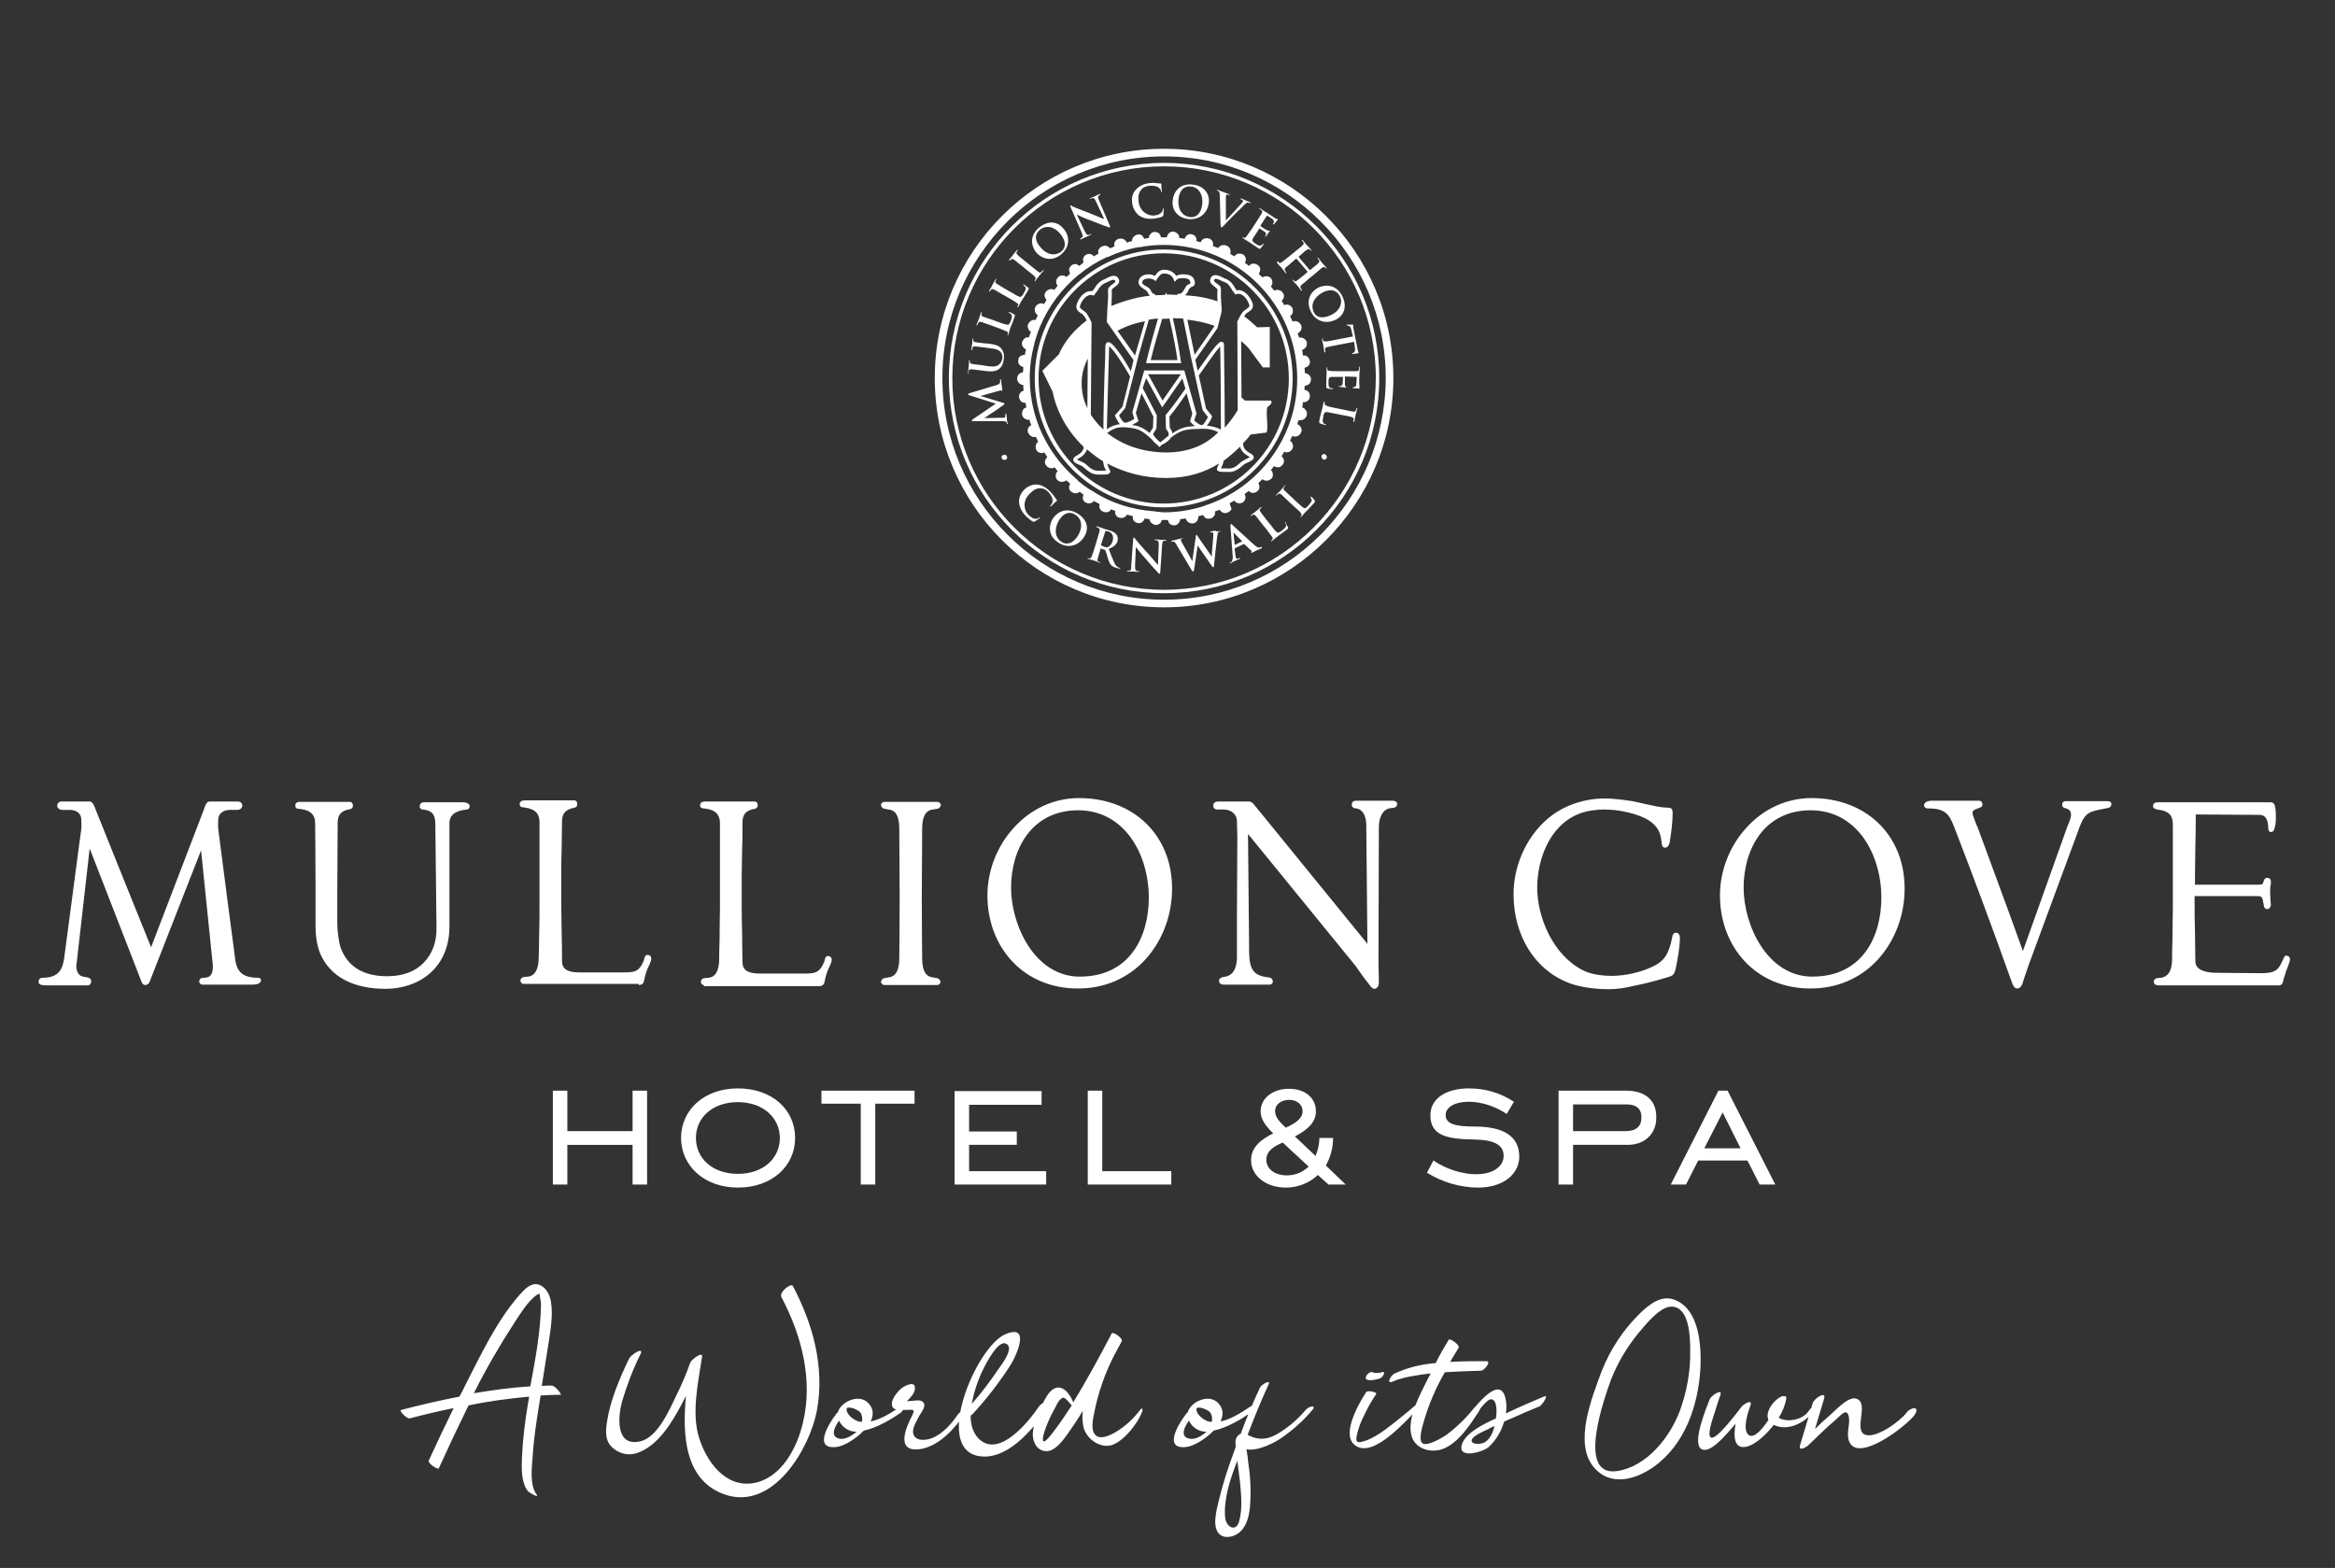<svg xmlns="http://www.w3.org/2000/svg" id="Layer_1" viewBox="0 0 612 411"><rect x="0" y="0" width="612" height="411" fill="#333333" stroke="none"/><style>.st0{fill:#ffffff}</style><path id="icon_2_" d="M305.1 42.7c-31.1 0-56.4 25.3-56.4 56.4 0 31.1 25.3 56.4 56.4 56.4 31.1 0 56.4-25.3 56.4-56.4 0-31.1-25.3-56.4-56.4-56.4zm0 111.9c-30.6 0-55.5-24.9-55.5-55.5s24.9-55.5 55.5-55.5 55.5 24.9 55.5 55.5c-.1 30.6-25 55.5-55.5 55.5zm0-115.6C271.9 39 245 66 245 99.1c0 33.2 27 60.1 60.1 60.1s60.1-27 60.1-60.1-27-60.1-60.1-60.1zm0 118.2c-32 0-58.1-26.1-58.1-58.1S273.1 41 305.1 41s58.1 26.1 58.1 58.1c-.1 32.1-26.1 58.1-58.1 58.1zm17.2-25.3c.4-.2.8-.4 1.2-.7.2.4.6.6 1 .7.4.1.9 0 1.2-.2.4-.2.6-.6.7-1 .1-.4 0-.8-.2-1.2.4-.3.7-.5 1.1-.8.3.3.6.5 1 .5.5 0 .9-.1 1.2-.4.4-.3.6-.7.6-1.1 0-.4-.1-.8-.3-1.1.4-.3.8-.7 1.1-1 .3.3.7.4 1.1.4.5 0 .8-.2 1.2-.5.3-.3.5-.7.4-1.2 0-.4-.2-.8-.5-1.1.3-.3.5-.6.8-1 .4.2.7.3 1.2.3.4-.1.8-.3 1.1-.7.3-.4.4-.8.3-1.2-.1-.4-.3-.8-.6-1 .2-.4.5-.8.7-1.2.4.2.7.2 1.1.1.4-.1.8-.4 1-.8.2-.4.3-.8.1-1.3-.1-.4-.4-.7-.7-.9l.6-1.2h.1c.4.2.8.2 1.3 0 .4-.2.7-.5.9-.9.2-.4.2-.8 0-1.3-.2-.4-.5-.7-.9-.9h-.1c.1-.4.3-.7.4-1.1.4.1.9.1 1.3-.2.4-.2.7-.6.8-1 .1-.4.1-.9-.2-1.3-.2-.4-.6-.7-1-.8.1-.5.2-.9.2-1.4.5.1.9-.1 1.2-.3.4-.3.6-.6.6-1.1.1-.5-.1-.9-.3-1.2-.3-.4-.7-.6-1.1-.6 0-.4 0-.7.1-1.1.4 0 .8-.2 1.1-.4.3-.3.5-.7.5-1.2s-.1-.9-.5-1.2c-.3-.3-.7-.5-1.1-.5 0-.5 0-.9-.1-1.4.5-.1.8-.3 1.1-.6.3-.4.4-.8.3-1.2-.1-.5-.3-.8-.6-1.1-.4-.3-.8-.4-1.2-.3-.1-.5-.1-1-.2-1.5.4-.1.7-.4 1-.7.2-.4.3-.8.2-1.3-.1-.4-.4-.8-.8-1-.4-.2-.8-.3-1.2-.2-.1-.4-.3-.8-.4-1.1.4-.2.7-.5.9-.9.2-.4.2-.8 0-1.3-.2-.4-.5-.7-.9-.9-.4-.2-.8-.2-1.3 0-.2-.5-.4-.9-.7-1.4.3-.2.6-.5.7-.9.1-.4.1-.9-.1-1.3s-.6-.7-1-.8c-.4-.1-.8-.1-1.1.1-.2-.4-.4-.7-.7-1.1.3-.3.5-.6.6-1 .1-.4 0-.9-.3-1.2-.3-.4-.6-.6-1.1-.7-.4-.1-.8 0-1.1.2-.3-.4-.6-.7-.9-1.1.2-.3.4-.6.4-1 0-.5-.1-.8-.4-1.2-.3-.3-.7-.5-1.2-.5-.4 0-.7.1-1 .3-.3-.3-.7-.6-1-.9.3-.4.4-.8.4-1.2 0-.5-.2-.8-.6-1.1-.4-.3-.8-.4-1.2-.4-.5 0-.8.2-1.1.6-.4-.3-.7-.5-1.1-.8.2-.4.3-.8.2-1.2-.1-.4-.3-.8-.7-1-.4-.2-.8-.3-1.3-.2-.4.1-.7.3-1 .7-.4-.2-.7-.5-1.1-.7.2-.4.2-.8 0-1.2-.1-.4-.4-.7-.9-.9-.4-.2-.8-.2-1.3-.1-.4.1-.7.4-.9.7-.5-.2-.9-.3-1.4-.5.1-.4.1-.8-.1-1.2-.2-.4-.5-.7-1-.8-.4-.1-.9-.1-1.3.1s-.7.5-.8.9c-.4-.1-.8-.2-1.1-.3 0-.4 0-.8-.2-1.1-.3-.4-.6-.6-1.1-.7-.5-.1-.9 0-1.2.3-.3.2-.5.5-.6.9-.5-.1-.9-.2-1.4-.2 0-.4-.1-.8-.4-1.1-.3-.3-.7-.5-1.1-.6-.5 0-.9.1-1.2.4-.3.3-.5.7-.6 1.1h-1.5c-.1-.4-.2-.7-.5-1-.3-.3-.7-.4-1.2-.4s-.8.2-1.1.6c-.3.3-.4.6-.4 1-.4 0-.8.1-1.2.2-.1-.3-.3-.6-.6-.9-.4-.3-.8-.3-1.2-.2-.4.1-.8.3-1.1.7-.2.3-.3.6-.3 1-.5.1-.9.2-1.4.4-.1-.4-.4-.7-.8-.9-.4-.2-.8-.2-1.3-.1-.4.1-.8.4-1 .8-.2.4-.2.8-.1 1.2-.4.2-.8.3-1.2.5-.2-.3-.4-.5-.8-.6-.4-.2-.8-.1-1.3.1-.4.2-.7.5-.9.9-.1.3-.1.7 0 1-.4.2-.8.4-1.2.7-.2-.3-.5-.5-.9-.6-.4-.1-.9 0-1.2.2-.4.2-.6.6-.7 1-.1.4 0 .7.1 1-.4.3-.8.6-1.1.9-.3-.2-.6-.4-.9-.5-.5 0-.9.1-1.2.4-.4.3-.6.7-.6 1.1 0 .4.1.7.3 1-.3.3-.7.6-1 .9-.3-.3-.7-.4-1.1-.4-.5 0-.8.2-1.1.5-.3.3-.5.7-.5 1.2 0 .4.2.7.4 1-.3.4-.6.7-.9 1.1-.3-.2-.7-.3-1.1-.2-.4.1-.8.3-1.1.7-.3.4-.4.8-.3 1.2.1.4.3.7.5.9-.2.4-.5.8-.7 1.1-.4-.2-.8-.3-1.2-.1-.4.1-.8.4-1 .8-.2.4-.3.8-.1 1.3.1.4.4.7.7 1l-.6 1.2c-.3-.1-.7-.1-1 .1-.4.2-.7.5-.9.9-.2.4-.2.8 0 1.3.1.3.4.6.7.8-.2.5-.4 1-.5 1.4-.3 0-.7 0-1 .2-.4.2-.6.6-.8 1-.1.4-.1.9.2 1.3.2.3.5.5.8.7-.1.5-.2 1-.3 1.4-.4 0-.7.1-1.1.3-.4.3-.6.6-.6 1.1-.1.5 0 .9.3 1.2.2.3.6.5 1 .6 0 .4 0 .9-.1 1.4-.4 0-.7.2-1 .4-.3.3-.5.7-.5 1.2s.1.9.5 1.2c.3.3.6.5 1.1.5 0 .5 0 1 .1 1.5-.4.1-.7.3-.9.6-.3.4-.4.8-.3 1.2.1.5.3.8.6 1.1.3.2.7.3 1.1.3.1.4.1.8.2 1.2-.4.1-.7.3-.9.7-.2.4-.3.8-.2 1.3.1.4.4.8.8 1 .3.2.7.3 1.1.2.1.5.3.9.5 1.4-.3.2-.6.4-.8.8-.2.4-.2.8 0 1.3.2.4.5.7.9.9.4.2.7.2 1.1.1.2.4.4.8.6 1.3-.3.2-.5.5-.6.8-.1.4-.1.9.1 1.3s.5.7 1 .8c.4.1.7.1 1.1-.1.3.4.5.8.8 1.2-.3.3-.5.6-.6 1-.1.4 0 .9.3 1.2.3.4.6.6 1.1.7.4.1.8 0 1.1-.2.3.3.5.7.8 1-.3.3-.5.7-.5 1.1 0 .5.1.9.4 1.2.3.3.7.5 1.2.5.4 0 .8-.1 1.2-.4.3.3.7.6 1 .9-.2.3-.3.6-.3 1 0 .5.2.8.6 1.1.4.3.8.4 1.2.4.4 0 .7-.2 1-.4.3.3.7.5 1 .8-.2.3-.2.7-.2 1 .1.4.3.8.7 1 .4.2.8.3 1.3.2.4-.1.7-.3.9-.6.5.3 1 .6 1.5.8-.1.4-.1.7 0 1.1.2.4.4.7.9.9.4.2.8.2 1.3.1.4-.1.6-.4.8-.7.4.2.8.3 1.1.4-.1.4 0 .7.1 1 .2.4.5.7 1 .8.4.1.9.1 1.3-.1.3-.2.5-.4.7-.7.5.1 1 .3 1.5.4 0 .4 0 .8.2 1.1.3.4.6.6 1.1.7.5.1.9 0 1.2-.3.3-.2.5-.5.6-.9.4.1.9.1 1.3.2 0 .3.1.6.4.9.3.3.7.5 1.1.6.5 0 .9-.1 1.2-.4.3-.2.4-.5.5-.9h1.6c.1.4.2.7.5 1 .3.3.7.4 1.2.4s.8-.2 1.1-.6c.3-.3.4-.6.4-1 .5-.1 1-.1 1.5-.2.1.4.3.8.7 1 .4.3.8.3 1.2.3.5-.1.8-.3 1.1-.7.2-.4.3-.8.3-1.2l1.2-.3c.2.3.4.6.7.8.4.2.8.2 1.3.1.4-.1.8-.4 1-.8.2-.3.2-.7.1-1 .4-.2.9-.3 1.3-.5.2.4.5.7.9.8.4.2.8.1 1.3-.1.4-.2.7-.5.9-.9-.3-.7-.4-1.1-.5-1.5zm-19.4 2.2c-.1 0-.2-.1-.3-.1h-.4c-2.8-.2-5.6-.8-8.2-1.6l-.1-.1h-.1c-2.8-.9-5.4-2.2-7.8-3.8h-.1c-1.1-.7-2.2-1.5-3.3-2.4 0-.1-.1-.1-.1-.2 0 0-.1 0-.1-.1-3.3-2.8-6.1-6.2-8.2-10v-.1l-.1-.1c-2.7-4.9-4.2-10.6-4.2-16.6 0-3 .4-5.9 1.2-8.8v-.1-.1c.4-1.3.8-2.7 1.3-3.9 0-.1.1-.1.1-.2s0-.2.1-.3c2.2-5.3 5.7-9.9 10-13.5.1 0 .1 0 .2-.1l.1-.1c2.2-1.8 4.6-3.3 7.2-4.5h.2c2.6-1.2 5.3-2.1 8.1-2.6H298.7c2-.4 4.1-.6 6.3-.6 19.3 0 35 15.7 35 35 0 15.5-10.1 28.7-24.1 33.3h-.1c-.1 0-.1.1-.1.1-3.4 1.1-7 1.7-10.7 1.7-.7-.1-1.4-.1-2.1-.2zm35.9-34.9c0-18.6-15.2-33.8-33.8-33.8-18.6 0-33.8 15.2-33.8 33.8 0 18.6 15.2 33.8 33.8 33.8 18.7 0 33.8-15.2 33.8-33.8zm-66.6 0c0-18.1 14.7-32.8 32.8-32.8 18.1 0 32.8 14.7 32.8 32.8 0 18.1-14.7 32.8-32.8 32.8-18.1 0-32.8-14.7-32.8-32.8zm18 22.3c4.3 2.3 9.5 3.8 15.4 3.8 5.8 0 10.2-1.5 13.9-3.8-.1.3-.2.5-.4.9s-.1.7-.1.8c.3.5 1 .5 1.9.5h.7c2 .2 3.1-.8 4.4-1.9.2-.2.7-.4 1.1-.6.8-.4 1.5-.7 1.5-1.3 0-.6-.6-.9-.8-1-.9-.5-1.6-1-1.9-1.9l-.1-.8c.7-.7 1.4-1.5 2-2.3l4-.5h.1c.3-.3.3-1.2.2-3.3-.1-1.2-.1-2.4 0-3.2 0-.1.3-.4.5-.5.4-.4.7-.7.7-1 0-.1-.1-.3-.3-.4H326.3l-.9-.8-.1-14.8c1.1.9 2.1 1.9 2.8 3l2.9 3.9h1.8V85.7l-3.3.1c-1.2-1.1-2.3-2.1-3.4-2.9.1-.1.1-.2.2-.3.2-.3.5-.6.9-.8.6-.4 1.5-1 1.1-2.3-.6-1.7-2.2-3.8-4.2-3.4-.2-.3-.4-.6-.5-.8-.5-.8-1-1.6-2.1-2.1l-.5-.2c-1-.5-2-1.1-2.9-.8-.4.1-.7.4-.8.8-.5 1 .4 1.6 1 2.1.3.3.8.6.8.8-.1 1.2 0 2.2 0 3.1-2.5-.9-5.2-1.4-8.5-1.6.4-.4.7-.8.9-1.3.1-.3.3-.5.5-.7.1-.1.2-.1.3-.2.3-.1.6-.2.8-.6.2-.4.1-.8-.2-1.5-.4-.9-1.6-1.2-2.7-1.2-.3 0-1.2 0-1.9.4-.7-1-1.8-1.6-3.2-1.6-1.2 0-1.8.8-2.4 1.6-.5-.2-1-.4-1.6-.4-1.3 0-2.3.6-2.6 1.5-.5 1.3.8 2 1.5 2.5.2.1.5.3.5.3l.2.3c.2.4.4.7.7 1-3.5.4-6.9 1.4-10.1 2.7v-.3c.1-1.1.1-2.4.1-3.9 0-.2.4-.5.8-.8.6-.4 1.5-1.1 1-2.1-.3-.6-.7-.8-1.3-.8-.8 0-1.6.5-2.4.9l-.5.2c-1.1.6-1.6 1.3-2.1 2.1-.2.3-.3.5-.6.8h-.4c-1.9 0-3.3 2.1-3.7 3.5-.4 1.3.5 1.9 1.1 2.3.4.2.7.5.9.8.3.4.5.8.6 1.1-3.3 2.5-5.8 5.5-7.3 8.9l-4.3 4.3 2.7 5.5c1 5.1 3.8 10.3 8.1 14.4v.4c-.3 1-1 1.5-1.9 2-.2.1-.8.4-.8 1s.7 1 1.5 1.3c.4.2.9.4 1.1.6 1.2 1 2.2 2 3.9 2h1.2c.9 0 1.6 0 1.9-.5.1-.1.2-.4-.1-.8-.3-.7-.5-1.1-.6-1.6zm.3-23.6c.1-3.6.2-6.1.2-6.7v-.4c1 .6 3.8 4.8 5.5 7.9l-2 7.9-2 2.3.1.3c.1.1.6 1.2 1.2 2-1.2.1-2.3.6-3.4 1.3.1-4.5.3-10.3.4-14.6zm15.2 20.7c-6.1 0-11.5-1.9-15.5-5.1 1.3-1 2.5-1.5 3.9-1.5h.8c3 .3 4.1.4 7 3.2.3.4.7.9 1.2 1.2l.5.5.3.3.3-.3.1-.1.1-.1c.2-.2.5-.3.7-.4.8-.5 1.4-.9 1.8-1.6 2.9-2.2 4.1-2.2 8.1-2.3h.5c1.6 0 2.6.3 3.8.9-3 3.1-7.4 5.3-13.6 5.3zm-8-10.4l1.5-5.1 3.1 6.1-.1 2.9-.9 1.4c-1.8-1.5-3-1.9-4.6-2.1.7-.4 1.3-.7 1.4-.8l.3-.2-.7-2.2zm2.7-9.1l4.2 7.7 5.3-7.6.8 2.7c-1.4 2-3.4 4.8-5.1 6.8l-.1.1.1 3.6.1.1c.1.2.6.8.6 1.2v.5c-.6.5-1.3 1-2.1 1.7-.2 0-.3-.1-.4-.2l-1.1-1.1c-.2-.3-.4-.6-.5-.8l.9-1.5.1-3.4-3.7-7.2.9-2.6zm.5-1h8.6l-4.8 6.9-3.8-6.9zm11.2 12.6c.1.1.5.6 1.1 1-2.4.1-3.7.4-5.9 1.9-.1-.6-.5-1.2-.7-1.5l-.1-2.9c1.5-1.8 3.2-4.2 4.5-6.1l1.5 5.3-.6 2.1.2.2zm4.2.9c.7-.8 1.3-2 1.3-2.2l.1-.3-1.6-2-1.9-8.7.1-.1c1.8-2.6 4.4-6.3 5.5-7.5.1 2.8.2 13.9.2 21.8-1.2-.6-2.3-.9-3.7-1zm-1.1-4.1l1.4 1.8c-.4.8-1 1.8-1.4 2.1-.6.2-1.6-.6-2.2-1.2l.6-1.8-3.2-11.3h-10.5l-3.1 10.9v.1l.5 1.7c-.6.4-1.7 1-2.4 1h-.2c-.5-.3-1.1-1.3-1.4-1.9l1.6-1.9 3.6-14.1 2.6-9.1c.8-.1 1.6-.3 2.4-.3-1.1 3.8-2.2 7.8-3 11.1l-.1.6h9.2l-.1-.5c-.3-2.3-1.1-6.9-2.1-11.3.9 0 1.8.1 2.7.1l1.9 9.4 3.2 14.6zm-8.7-24c1 4.2 1.8 8.5 2.1 10.9h-7c.8-3.3 1.9-7.2 3-10.8.6 0 1.3-.1 1.9-.1zm4.7.3c2.5.3 4.9.8 7.1 1.6v.1l-5.2 7.5-1.9-9.2zm-11.1.4l-2.5 8.6-.1.4-4.6-6.5c2.2-1.2 4.6-2 7.2-2.5zm-16.6 16.2c0-2.3.6-4.4 1.6-6.4l-.1 13c-1-2-1.5-4.2-1.5-6.6zm41.5 16.7c.4 1.4 1.5 2.1 2.4 2.6.1 0 .2.1.2.1-.2.1-.6.3-.9.5-.5.2-1 .5-1.4.8-1.3 1.2-2.1 1.8-3.6 1.7H320c.4-.8.6-1.3.7-1.9v-.1c1.6-1.2 3-2.4 4.3-3.7zm-6.1-42.8c-.7-.5-.8-.7-.7-.9.1-.2.2-.2.3-.3.5-.1 1.4.4 2.1.7l.5.2c.9.4 1.2 1 1.7 1.8.2.4.5.7.8 1.1l.2.3.3-.1c1.6-.5 2.9 1.5 3.3 2.7.2.5 0 .7-.7 1.2-.4.3-.9.6-1.2 1.1-.5.7-.7 1.2-1.1 2l-.1.1.1 23v.3c-.9 1.5-2 3.1-3.4 4.6 0-8.6-.2-20.6-.2-21.8 0-.5-.3-.6-.5-.7-.7-.2-1.6.7-6.4 7.6l-.6-2.9 5.8-8.3 1.1-4.4c0-.6 0-1.2-.1-1.9-.1-1.1-.1-2.4-.1-3.8.1-.8-.5-1.2-1.1-1.6zm-16.3 2.8c-.5-.1-.7-.4-1-1l-.2-.3c-.2-.3-.5-.5-.9-.7-.9-.5-1.3-.8-1.1-1.3.2-.6 1-.8 1.7-.8.6 0 1.1.2 1.4.4l.4.3.4-.6c.6-.9 1-1.4 1.8-1.4 1.2 0 2.1.5 2.5 1.5l.3.7.5-.6c.2-.2.8-.4 1.6-.4 1 0 1.7.3 1.8.6.3.6.2.8.2.8s-.1.1-.2.1c-.2.1-.5.2-.8.5-.2.2-.3.5-.5.8-.5.8-.8 1.3-1.3 1.3h-.6l.1.3c-.8 0-1.7-.1-2.6-.1h-.3l-.2-.6-.2.7c-.9 0-1.7.1-2.6.1v-.2l-.2-.1zm-18.8 4.2c-.7-.5-.9-.7-.7-1.2.4-1.3 1.8-3.2 3.3-2.7l.3.1.2-.3c.3-.4.6-.8.8-1.1.5-.8.9-1.3 1.7-1.8l.5-.2c1-.5 2.1-1.1 2.4-.5.1.2 0 .4-.7.9-.6.4-1.2.9-1.2 1.6.1 1.4 0 2.7-.1 3.8 0 .7-.1 1.3-.1 1.9l-.1 2.6 7 10-.7 2.9c-1.3-2.3-4.5-7.6-5.9-7.6-.2 0-.4.1-.5.2-.2.2-.3.6-.3 1.2s0 3.2-.2 6.6c-.1 4.5-.3 10.4-.3 14.9-1.3-1.2-2.4-2.5-3.3-3.9l.2-24.2-.1-.2c-.4-.8-.6-1.2-1.1-2-.2-.4-.7-.7-1.1-1zm5.2 42.1h-.8c-1.5.1-2.3-.5-3.6-1.7-.3-.3-.9-.6-1.4-.8-.3-.1-.7-.3-.9-.5 0 0 .1-.1.2-.1.9-.5 1.9-1.1 2.4-2.5 1.3 1.1 2.7 2.2 4.2 3.1 0 .2.1.4.1.5.1.6.2 1.1.7 1.9-.3.1-.7.1-.9.1zm67.3-21.8v.2c0 .1-.1.1-.1.1-.1 0-.2-.1-.8-.1-.1 0-.6 0-.8-.1-.1 0-.1 0-.1-.1s.1-.1.2-.1.3 0 .4-.1c.2-.1.4-.2.4-.8 0-.2.1-1.4.1-1.7 0-.1 0-.1-.1-.1l-2.9-.1c-.1 0-.1 0-.1.1v1.9c0 .3 0 .5.2.6.1.1.2.1.1.2 0 0 0 .1-.1.1s-.3-.1-.8-.1c-.2 0-.7-.1-.8-.1-.1 0-.2 0-.2-.1s0-.1.1-.1h.4c.2-.1.4-.2.5-.6 0-.2.1-1.4.1-1.7 0-.1 0-.1-.1-.1h-2.7c-.8 0-1 .2-1 1.4 0 .3 0 .8.1 1.1.1.3.4.5.9.5.1 0 .2 0 .2.1s-.1.1-.2.1c-.3 0-1.1-.1-1.3-.2-.3-.1-.3-.2-.3-.6 0-1.8.1-2.5.1-3.2v-1.5c0-.2 0-.2.1-.2s.1 0 .1.2v.4c0 .2.3.3.6.3.5.1 1.4.1 2.5.1h4.5c.4 0 .6-.1.7-.5v-.5c0-.1 0-.2.1-.2s.1.1.1.3c0 .6-.1 1.3-.1 1.7 0 .4-.1 2.7 0 2.9v.6zm-18.7 36.6c.1.2.1.3-.4.7-1.3 1-2 1.4-2.7 2-.2.2-.8.6-1.1.9-.1.1-.2.1-.3.1 0 0 0-.1.1-.2l.3-.3c.2-.2 0-.4-.1-.7-.3-.4-.8-1.1-1.5-2l-1.3-1.6c-1.1-1.4-1.3-1.7-1.5-1.9-.3-.3-.5-.4-.8-.2-.1 0-.2.1-.3.2-.1.1-.2.1-.2 0s0-.1.1-.2c.4-.3 1-.8 1.3-1 .2-.2.9-.7 1.2-1 .1-.1.2-.1.3-.1 0 .1 0 .1-.1.2l-.3.3c-.2.2-.2.4.1.8.2.3.4.6 1.5 2l1.3 1.6c.9 1.2 1.4 1.8 1.7 1.8.3 0 .6-.1 1.3-.7.5-.4.8-.7.9-1.1 0-.2-.1-.5-.2-.7-.1-.1-.1-.2 0-.2s.1 0 .2.1c-.2.2.3.9.5 1.2zm18.1-31.3c.1 0 .1.1 0 .3-.1.5-.3 1.2-.4 1.6-.1.3-.2 1.1-.3 1.6 0 .2-.1.2-.2.2s-.1-.1-.1-.2.1-.3.1-.5c0-.3-.2-.5-.6-.6-.4-.1-.7-.2-2.4-.5l-2-.4c-1.5-.3-2.2-.5-2.5-.3-.2.2-.4.4-.5 1.3-.1.6-.2 1 0 1.4.1.2.4.4.6.4.1 0 .2.1.1.2 0 .1-.1.1-.2 0-.1 0-1-.3-1.3-.4-.2-.1-.3-.2-.2-.8.3-1.6.6-2.4.8-3.3.1-.3.2-1 .3-1.4 0-.1.1-.2.2-.2s.1.1.1.2v.4c0 .2.2.4.6.5.5.2 1.4.4 2.4.6l2 .4c1.7.4 2.1.4 2.4.5.4.1.6 0 .8-.4 0-.1.1-.2.1-.4.1-.1.1-.2.2-.2zm-11.1 24.3c.1.2.1.3-.3.8-1.1 1.2-1.7 1.8-2.3 2.4-.2.2-.6.8-1 1.1-.1.1-.2.1-.2.1s0-.1.1-.2.2-.2.2-.3c.1-.2 0-.4-.2-.7-.3-.4-1-1-1.8-1.7l-1.5-1.4c-1.3-1.2-1.5-1.4-1.8-1.7-.3-.2-.5-.3-.8-.1-.1.1-.2.1-.3.3-.1.1-.2.1-.2.1-.1-.1 0-.1.1-.3l1.1-1.1c.2-.2.7-.9 1-1.2.1-.1.2-.2.2-.1.1.1 0 .1-.1.2s-.2.2-.3.4c-.2.3-.1.5.2.8.3.3.5.5 1.8 1.7l1.5 1.4c1.1 1 1.7 1.6 2 1.5.3 0 .5-.2 1.1-.9.4-.5.7-.8.7-1.2 0-.2-.2-.5-.3-.7-.1-.1-.1-.1 0-.2s.1 0 .2.1c.1-.1.7.6.9.9zm-62.2 3.4c-3-1.8-5.4-.3-6.5 1.4-1.1 1.8-1.2 4.6 1.6 6.3 2.5 1.6 5.2.7 6.6-1.5 1.5-2.3.8-4.7-1.7-6.2zm.2 5.7c-1.8 2.9-3.6 2.2-4.3 1.8-1.9-1.2-2-3.5-.8-5.6 1.5-2.5 3.2-2.3 4.3-1.6 1.7 1 2.1 3.2.8 5.4zm48.1 3c-.1.1-.3.1-.5.2s-.6.1-1.5-.7c-1.4-1.3-5.2-4.7-5.7-5.2-.2-.2-.3-.3-.4-.2-.1 0-.1.2-.1.6l.6 7.9c0 .6 0 1.1-.4 1.4-.1.1-.2.1-.3.2-.1 0-.1.1-.1.1 0 .1.1.1.3 0 .5-.3 1.1-.6 1.2-.6.3-.2.8-.3 1.1-.5.1-.1.2-.1.1-.2 0-.1-.1-.1-.2 0l-.2.1c-.3.2-.5.1-.6-.1-.1-.1-.1-.4-.2-.7l-.2-1.8c0-.1 0-.1.1-.1l2.3-1.1h.1l1.9 1.8c.1.1.1.2 0 .3-.1.1-.1.1-.1.2s.2 0 .4-.1c.8-.4 1.6-.8 2-.9.4-.2.5-.3.4-.3.1-.4 0-.4 0-.3zm-5.1-1.4l-1.9.9s-.1 0-.1-.1l-.3-3v-.1s.1 0 .1.1l2.2 2.2c.1 0 .1 0 0 0zm22.1-21.8c-.2.4-.6.5-.9.3-.4-.2-.5-.6-.4-1 .2-.4.7-.5.9-.3.3.2.6.5.4 1zm-28 19.1h.2c0 .1 0 .1-.1.1s-.3.1-.4.1c-.2.2-.3.6-.4 1.4-.2 1.5-.6 5.4-.8 7.3 0 .4-.1.6-.2.6s-.2-.1-.5-.5l-3.6-5.2c-.1.6-.7 5-.9 6.1-.1.5-.1.7-.3.7-.1 0-.2-.1-.4-.4l-4-6.7c-.2-.4-.4-.6-.6-.7-.1-.1-.4 0-.5 0-.1 0-.2 0-.2-.1s.1-.1.2-.2c.6-.1 1.2-.2 1.3-.3.1 0 .6-.2 1.3-.3h.3c0 .1-.1.1-.2.1s-.2 0-.3.1c-.1.1-.1.1-.1.3 0 .1.2.5.5 1 .4.7 2.2 3.9 2.5 4.5l.9-6.4c.1-.3.1-.5.2-.5s.2.1.4.5l3.6 5.2c0-.8.3-4 .4-5.4v-.7c0-.2-.2-.3-.6-.2-.1 0-.2 0-.2-.1s.1-.1.2-.2c.6-.1 1.1-.2 1.2-.2.2.3.7.2 1.1.1zm-14 2.4c0 .1-.1.1-.2.1h-.4c-.3.1-.4.3-.5 1l-.5 7.3c0 .3-.1.4-.2.4s-.3-.1-.4-.3c-.7-.7-2.1-2.3-3.2-3.6-1.2-1.3-2.4-2.9-2.6-3.1l-.2 4.9c0 .9.1 1.2.3 1.3.2.1.4.1.6.1.1 0 .2 0 .2.1s-.1.1-.3.1c-.8 0-1.2-.1-1.4-.1h-1.3c-.1 0-.3 0-.2-.1 0-.1.1-.1.2-.1h.5c.3-.1.4-.4.4-1.4l.5-6.9c0-.2.1-.4.2-.4s.2.2.4.4c.1.2 1.8 2.2 3.4 3.9.7.8 2.2 2.6 2.4 2.8h.1l.2-5.2c0-.7-.1-.9-.3-1.1-.2-.1-.4-.1-.6-.1-.1 0-.2 0-.2-.1s.1-.1.3-.1c.6 0 1.2.1 1.4.1h1.1c.2 0 .3 0 .3.1zm-12.6 7.1c-.2-.1-.6-.3-1-1.1-.4-.9-.9-2.1-1.5-3.7 1.4-.6 2-1.2 2.3-2 .2-.7 0-1.5-.3-1.8-.5-.6-1.2-.9-1.9-1.1-.3-.1-1.2-.3-1.6-.5-.2-.1-.9-.3-1.5-.5-.2-.1-.3-.1-.3 0s0 .1.2.2.3.1.4.2c.3.2.4.4.3.8-.1.4-.2.7-.7 2.4l-.6 2c-.3 1-.6 1.9-.8 2.3-.1.3-.3.5-.5.5-.1 0-.2 0-.4-.1h-.2c0 .1 0 .1.2.2.4.1 1.2.3 1.4.4.2.1 1 .3 1.6.6h.3c0-.1 0-.1-.1-.1s-.4-.1-.5-.2c-.3-.1-.3-.4-.2-.7.1-.5.4-1.4.7-2.4v-.2c0-.1.1-.1.1-.1l1 .3c.1 0 .1.1.2.1.1.2.4 1.1.6 1.9.3 1.1.6 1.7 1 2.1.2.2.5.4 1.1.6l1.1.3h.2c0-.1 0-.1-.1-.1-.3-.2-.4-.3-.5-.3zm-3.7-5.4c-.3-.1-.6-.2-.8-.4-.1-.1-.1-.1 0-.2l1.1-3.4c0-.1.1-.1.2-.1s.3.1.6.1c.7.2 1.6 1 1.1 2.6-.3.9-.8 1.3-1.2 1.5-.4.1-.6.1-1-.1zm63.7-58c-.1 0-.1 0-.2-.1 0-.1 0-.1.2-.1h1.4c.2 0 .2 0 .2.1s-.1.2 0 .5c0 .3.1.8.2 1.2l.9 4.5c.1.7.3 1 .3 1.1 0 .1-.1.1-.2.1-.2 0-1 .2-1.3.2-.1 0-.2 0-.2-.1s0-.1.2-.2h.1c.3-.1.6-.5.4-1.5l-.2-1.4-4.7.9c-1.1.2-2 .4-2.4.5-.3.1-.5.2-.5.6 0 .2 0 .4.1.6 0 .1 0 .2-.1.2s-.1-.1-.2-.2c-.1-.8-.3-1.5-.3-1.8-.1-.3-.2-1-.3-1.4 0-.1 0-.2.1-.3.1 0 .1 0 .1.2s.1.3.1.4c.1.2.4.2.7.2.5 0 1.4-.2 2.4-.4l4.7-.9-.4-1.7c-.2-.7-.3-.9-.5-1-.4-.1-.5-.2-.6-.2zm-72.5-31c-.1-.2-.1-.4 0-.4.1-.1.3 0 .5.2.2.1 2.6 1.1 4.8 1.9 1 .4 3.2 1.3 3.4 1.4h.1l-2.2-4.7c-.3-.6-.5-.8-.8-.8-.2 0-.4.1-.6.2-.1.1-.2 0-.2 0 0-.1.1-.1.2-.2.6-.2 1.1-.4 1.3-.5.1-.1.5-.3 1-.5.1-.1.2-.1.3 0 0 .1 0 .1-.1.2-.1 0-.2.1-.3.2-.3.2-.2.5 0 1.1l2.9 6.8c.1.2.1.3 0 .4-.1.1-.3 0-.5-.1-1-.3-2.9-1.1-4.5-1.7-1.7-.6-3.4-1.4-3.7-1.6l2.1 4.4c.4.8.7 1 .9 1 .2 0 .4-.1.6-.2.1-.1.2-.1.2 0s0 .1-.2.2c-.7.3-1.1.5-1.3.6-.1 0-.6.3-1.1.5-.1.1-.2.1-.3 0 0-.1 0-.1.1-.2s.3-.2.5-.3c.2-.2.1-.5-.3-1.5l-2.8-6.4zm-2.5 12.4c2.3-1.9 2.4-4.7.7-6.7-1.7-2.1-4.1-2.2-6.4-.4-2.7 2.2-2.1 5-.8 6.6 1.3 1.5 4 2.6 6.5.5zm-5.5-6.5c1.5-1.2 3.7-.9 5.3 1.1 2.1 2.6.9 4.1.3 4.6-1.7 1.4-4 .8-5.5-1.1-1.9-2.2-1.2-3.7-.1-4.6zm70.9 21.3c1.2 2.7 3.9 3.5 6.4 2.4 2.4-1.1 3.2-3.5 2-6.1-1.5-3.2-4.3-3.3-6.2-2.5-1.9.9-3.6 3.1-2.2 6.2zm7.7-3.8c.8 1.7 0 3.8-2.4 4.9-3.1 1.4-4.2-.1-4.5-.9-.9-2 .3-4 2.5-5.1 2.5-1.2 3.8-.1 4.4 1.1zm-54.5-24.8c-.1-.8 0-2.2 1.1-3.3.8-.8 1.8-1.4 3.5-1.6.7-.1 1.2-.1 1.7 0 .4 0 .8.1 1.2.1.1 0 .2.1.2.1v.6c0 .4.1 1 .1 1.3 0 .2 0 .3-.1.3s-.1-.1-.1-.2c0-.4-.2-.7-.6-1-.4-.4-1.4-.6-2.4-.5-1 .1-1.6.4-2.1.9-.8.9-.9 2-.8 3.1.3 2.8 2.5 3.9 4 3.8 1-.1 1.6-.3 2.1-.9.2-.2.3-.6.3-.8 0-.2 0-.2.1-.2s.1.1.1.2 0 1.2-.1 1.6c0 .2-.1.3-.3.4-.4.2-1.3.4-2.1.5-1.6.2-3-.1-4.1-.9-1.2-1.1-1.6-2.4-1.7-3.5zm22.3-3c-.1 0-.1-.1-.1-.1 0-.1.2-.1.3 0 .6.2 1.2.5 1.6.6.3.1.8.3 1.3.5.1 0 .2.1.2.2s-.1.1-.2 0c-.2-.1-.3-.1-.5-.1-.1 0-.2.1-.2.2-.1.1-.1.5-.1.9v5.7c.9-1 3.7-4 4.2-4.6.1-.1.2-.3.3-.4 0-.1 0-.2-.1-.3-.1-.1-.3-.2-.4-.2-.1 0-.2-.1-.1-.2 0-.1.1-.1.3 0 .5.2 1 .4 1.1.5.2.1.7.2 1 .4.1.1.2.1.2.2s-.1.1-.2 0c-.1 0-.3-.1-.6-.1-.2 0-.4.2-1 .7-.8.9-1.3 1.3-2.4 2.4-1.3 1.3-2.3 2.3-2.7 2.8-.5.5-.7.7-.8.6-.1-.1-.1-.2-.2-.8l-.2-7.7c0-.7-.2-.9-.5-1.1 0 0-.1-.1-.2-.1zm-7.7 7.5c2.9.4 5.1-1.4 5.5-4 .4-2.6-1.2-4.6-4-5-3.5-.5-5.1 1.8-5.4 3.8-.4 2.1.6 4.7 3.9 5.2zm-2.4-5.3c.4-2.9 2-3.4 3.4-3.2 1.9.3 3.1 2.1 2.8 4.7-.5 3.3-2.4 3.4-3.2 3.3-2.3-.3-3.3-2.4-3-4.8zM335 68.6l.3.3c.2.1.4 0 .7-.2.4-.3 1.1-.9 1.9-1.5l1.6-1.3c1.4-1.1 1.6-1.3 1.9-1.6.3-.3.4-.5.2-.8 0-.1-.2-.2-.3-.4-.1-.1-.1-.2 0-.2.1-.1.1 0 .2.1.4.5.8 1.1 1.1 1.3.2.2.7.8 1 1.1.1.1.1.2.1.3-.1.1-.1 0-.2-.1l-.2-.2c-.2-.2-.5-.1-.8.1-.3.2-.6.4-1.9 1.6l-.2.2v.1l2.9 3.4h.1l.2-.2c1.4-1.1 1.6-1.3 1.9-1.6.3-.3.4-.5.2-.8 0-.1-.2-.2-.3-.4-.1-.1-.1-.2 0-.2.1-.1.1 0 .2.1.4.5.8 1.1 1 1.3.2.2.7.8 1 1.1.1.1.1.2.1.3-.1.1-.1 0-.2-.1l-.2-.2c-.2-.2-.5-.1-.8.1-.3.2-.5.4-1.9 1.6l-1.6 1.3c-.8.7-1.5 1.3-1.9 1.6-.2.2-.4.5-.2.8.1.1.2.4.3.5.1.1.1.2 0 .2-.1.1-.1 0-.2-.1-.5-.6-.9-1.2-1.1-1.4-.2-.2-.7-.7-1-1.1-.1-.1-.1-.2-.1-.3 0 0 .1 0 .2.1l.3.3c.2.1.4 0 .7-.2.4-.3 1.1-.9 1.9-1.5l.8-.7v-.1l-2.9-3.4h-.1l-.8.7c-.8.7-1.5 1.3-1.9 1.6-.2.2-.4.5-.2.8.1.1.2.4.3.5.1.1.1.2 0 .2-.1.1-.2 0-.2-.1-.5-.6-.9-1.2-1.1-1.4-.2-.2-.7-.7-1-1.1-.1-.1-.1-.2-.1-.3.2-.3.2-.3.3-.1zm-59.1 62.6c0-.6-.4-1.4-1.1-2.2-.7-.7-1.4-1-2-1-1.2-.1-2.1.6-2.9 1.4-2 1.9-1.5 4.4-.4 5.5.7.7 1.3 1.1 2 1.1.3 0 .6-.1.8-.3.2-.1.2-.1.3-.1.1.1 0 .1-.1.2s-.9.7-1.3.9c-.2.1-.3.1-.5 0-.5-.2-1.1-.8-1.7-1.3-1.1-1.1-1.8-2.3-1.9-3.7-.1-1.5.6-2.6 1.4-3.4.6-.6 1.7-1.3 3.2-1.3 1.1.1 2.2.5 3.5 1.8.5.5.8.9 1.1 1.3.3.4.5.7.7 1 .1.1.1.2 0 .2-.1.1-.2.1-.5.4l-.9.9c-.1.1-.2.2-.3.1-.1-.1 0-.1.1-.3.3-.3.5-.7.5-1.2zm-11.4-63c-.1 0 0-.1.1-.3.3-.3.8-.9 1-1.2.2-.2.6-.8.9-1.1.1-.1.2-.2.2-.1.1.1 0 .1 0 .2-.1.1-.1.2-.2.3-.2.3-.1.5.2.8.3.3.5.5 1.9 1.6l1.6 1.3c.9.7 1.6 1.3 2 1.6.3.2.5.2.7 0l.4-.4c.1-.1.1-.1.2-.1.1.1 0 .1 0 .2-.5.6-1 1.1-1.2 1.4-.2.2-.6.8-.9 1.2-.1.1-.2.2-.2.1v-.2c.1-.1.2-.3.2-.4.1-.2 0-.4-.2-.6-.3-.4-1.1-.9-1.9-1.6l-1.6-1.3c-1.4-1.1-1.6-1.3-1.9-1.5-.3-.2-.5-.3-.8-.1l-.3.3c-.1-.1-.2 0-.2-.1zm-.6 51.4c.2.4 0 .8-.3.9-.3.1-.7.1-1-.3-.2-.4-.1-.8.3-.9.4-.2.8-.1 1 .3zm2.6-40.2c-.4-.3-1.2-.8-2.1-1.3l-1.8-1c-1.5-.9-1.8-1.1-2.1-1.2-.4-.2-.6-.2-.8.1-.1.1-.1.2-.2.3-.1.1-.1.2-.2.1-.1 0 0-.1 0-.3.3-.5.7-1.1.8-1.4.1-.2.5-1 .8-1.4.1-.1.1-.2.2-.2s.1.1 0 .2-.1.3-.2.4c-.1.3 0 .5.4.7.3.2.6.4 2.1 1.3l1.8 1c1.3.8 2 1.2 2.3 1.1.3-.1.5-.3.9-1.1.3-.5.5-.9.4-1.3-.1-.2-.3-.5-.5-.6-.1-.1-.1-.1-.1-.2s.1-.1.2 0 .8.6 1.1.8c.2.2.2.3-.1.8-.8 1.4-1.3 2.1-1.8 2.9-.1.2-.5.9-.7 1.3-.1.1-.1.2-.2.1 0 0-.1-.1 0-.2.1-.2.1-.3.2-.4.1-.1-.1-.3-.4-.5zm-.6 3.7c-.5 1.6-.9 2.3-1.2 3.2-.1.3-.3 1-.4 1.4-.1.1-.1.2-.2.2s-.1-.1 0-.2c.1-.2.1-.3.1-.4 0-.2-.2-.4-.5-.5-.4-.2-1.3-.5-2.3-.9l-1.9-.7c-1.7-.6-2-.7-2.3-.8-.4-.1-.6-.1-.8.3-.1.1-.1.2-.2.4 0 .1-.1.2-.2.2s-.1-.1 0-.3c.2-.5.5-1.2.6-1.5.1-.3.3-1.1.5-1.5.1-.2.1-.2.2-.2s.1.1 0 .2c0 .1-.1.3-.1.4 0 .3.1.5.5.6.3.1.7.3 2.3.8l1.9.7c1.4.5 2.2.7 2.4.6.2-.1.4-.4.7-1.2.2-.6.3-1 .1-1.4-.1-.2-.4-.4-.6-.5-.1 0-.2-.1-.1-.2 0-.1.1-.1.2 0 .1 0 .9.4 1.2.6.2.1.3.2.1.7zM253.8 98c-.1 0-.1-.1-.1-.3.1-.6.2-1.3.2-1.7 0-.3.1-1 .1-1.4 0-.2.1-.3.1-.2.1 0 .1.1.1.2v.3c0 .3.2.4.6.5.4.1.7.1 2.4.3l1.8.3c1.7.2 2.4 0 3-.6.5-.5.6-1 .7-1.4.1-.5 0-1.2-.4-1.7-.6-.7-1.6-.9-2.8-1l-1.4-.2c-1.8-.2-2.1-.3-2.5-.3-.4 0-.6 0-.7.4 0 .1-.1.3-.1.4 0 .1 0 .2-.1.2s-.1-.1-.1-.3c.1-.6.2-1.3.2-1.3 0-.1.1-.9.1-1.3 0-.2.1-.2.1-.2.1 0 .1.1.1.2v.3c0 .3.2.4.6.5.4.1.7.1 2.4.3l1.2.1c1.3.2 2.6.4 3.3 1.5.6.9.6 1.8.5 2.5-.1.6-.2 1.7-1.1 2.5-.6.5-1.5.9-3.2.7l-1.7-.2c-1.8-.2-2.1-.3-2.5-.3-.4 0-.6 0-.7.4 0 .1-.1.3-.1.4.1.4.1.4 0 .4zm8.9 12.4H255c-.2 0-.3-.1-.3-.1 0-.1 0-.2.3-.4l6-4.1-7-2.2c-.2-.1-.3-.1-.3-.2s.1-.2.3-.3l7-2.1c.7-.2 1-.4 1.1-.7.1-.4 0-.6 0-.7 0-.1 0-.2.1-.2s.1.1.2.3c0 .3.2 1.9.3 2.4 0 .3 0 .3-.1.4-.1 0-.1 0-.1-.1s-.2-.1-.5 0l-5 1.4 5.6 1.7c.6.2.7.2.7.3 0 .1-.2.3-.5.5-.5.4-2.1 1.5-2.4 1.7-.2.1-1.6 1-2.4 1.6l4.7-.1h.5c.2 0 .3-.2.3-.4v-.5c0-.1 0-.2.1-.2s.1.1.2.3c.1.5.1 1 .1 1.2 0 .2.1.8.2 1.1 0 .1 0 .2-.1.2s-.1-.1-.1-.2 0-.2-.1-.3c-.2-.3-.7-.3-1.1-.3zm64.2-48.7c.3-.4.8-1.2 1.4-2l1.1-1.7c1-1.5 1.1-1.8 1.3-2.1.2-.3.2-.6-.1-.8-.1-.1-.2-.2-.4-.3-.1-.1-.2-.1-.1-.2 0-.1.1 0 .3.1.5.3 1.1.8 1.4.9.3.2 2.3 1.5 2.4 1.6.2.1.4.2.5.2.1 0 .1 0 .2.1v.1c0 .1-.2.2-.5.6-.1.1-.4.5-.5.6 0 0-.1.1-.2 0-.1 0-.1-.1 0-.2 0-.1.1-.2.2-.4 0-.2 0-.4-.4-.8-.2-.1-1.2-.8-1.4-.9 0 0-.1 0-.1.1l-1.6 2.5c0 .1-.1.1 0 .2.2.1 1.3.9 1.6 1 .2.1.4.2.6.2.1 0 .2-.1.2 0 0 0 .1.1 0 .1 0 .1-.2.2-.5.7-.1.2-.4.6-.5.6-.1.1-.1.2-.2.1-.1 0-.1-.1 0-.1.1-.1.1-.2.2-.4s0-.5-.3-.7c-.2-.1-1.1-.8-1.4-.9-.1 0-.1 0-.1.1l-.5.8-1 1.5c-.4.7-.4.9.6 1.6.3.2.7.4 1 .5.3 0 .6-.1.9-.4.1-.1.1-.1.2-.1.1.1 0 .1 0 .2-.1.2-.7.8-.8 1-.2.2-.3.2-.7-.1l-2.7-1.8c-.2-.1-.9-.5-1.2-.8-.1-.1-.2-.2-.1-.2 0 0 .1-.1.2 0s.3.2.4.2c.2-.2.4-.4.6-.7z" class="st0"/><path id="title" fill="#ffffff" d="M360.3 259.2c-.5 0-.9-.4-1.2-.8-.2-.3-.8-1.1-1.3-1.7-.3-.4-.5-.7-.6-.8l-1.9-2.7-28.2-34.6.3 31.2c.1 4.5 1.3 6 5.1 6.4.9.1 1.1.7 1.1 1.1 0 .5-.4.8-.8.8h-12.1c-.8 0-1.2-.5-1.2-1 0-.8.9-1 1.7-1.1 2.7-.5 3-3.6 3-5v-10.8l.1-20.8-.1-4.2c0-1.4-1.1-3-3.6-3h-1.5c-.7 0-1.1-.4-1.1-1 0-.2 0-.5.3-.8.2-.2.6-.3 1.1-.3h7.9c.7 0 1 .4 1.3.7l29.8 36.6-.3-31.3c0-.4-.1-3.9-2.7-4.2-.8 0-1.1-.5-1.1-1 0-1 .9-1 1.2-1h9.7c.4 0 1 .3 1 .8 0 .3-.1 1.1-1.4 1.1-2.5.1-3.4 2.7-3.4 5l-.1 35.6s.1 3.2.1 5.2c0 0 0 1-.5 1.3-.3.3-.5.3-.6.3zm-60-7.8c4.4-4.9 6.9-11.5 6.9-18.5 0-13.9-10-23.7-24.4-23.7-6.5 0-12.6 2.8-17.1 7.8-4.4 4.8-6.9 11.3-6.9 17.7 0 6.7 2.3 12.8 6.5 17.3 4.3 4.6 10.4 7.1 17 7.1 7 .1 13.4-2.6 18-7.7zm.8-16.1c0 10-4.8 20.7-18.1 20.7-11.8 0-18-13.5-18-23.3 0-10.1 5.4-20.3 17.6-20.3 12.1 0 18.5 11.5 18.5 22.9zm-200 23.9c-8.6 0-14.6-3.2-17.2-9.3-.8-2-1.2-4.4-1.2-7.4v-10.8c0-7.4-.1-15.8-.1-15.9 0-2.9-2.1-3.6-4.4-3.8-.5 0-.8-.3-.8-.8 0-1 .8-1 1.3-1h13c.5 0 .8.4.8 1 0 .4-.2.8-.7.9-2.4.4-3.3 1.4-3.3 3.7l-.1 18.6v7.5c0 2.2.4 4.8.8 6.3 1.8 5.1 5.9 7.7 12.3 7.7 4 0 7.3-1.2 9.5-3.5 2.3-2.3 3.5-5.5 3.4-9.4l-.3-27c0-2.5-.9-3.6-3.3-3.8-.4 0-.8-.3-.8-.8 0-.6.4-1.1 1.1-1.1h10.1c.9 0 1.4.2 1.7.5.1.1.2.3.2.5 0 .5-.3.9-.8.9-3 .3-4.5 1.5-4.5 3.6v26.8c.1 11.4-8.3 16.6-16.7 16.6zm66.3-1c.8 0 1.3-.4 1.4-1.1.2-1 .3-1.5.8-2.9.2-.4.4-.9.6-1.3.3-.7.5-1.2.5-1.6 0-.6-.4-1-1-1-.4 0-.7.3-.8.9l-.2.7c-1.3 3-2.5 3-5.8 3h-11c-3.2 0-4.6-.9-4.6-3 0-1.9 0-4.9-.1-7.8 0-2.8-.1-5.7-.1-7.5v-7c0-2.7 0-4.6.1-6.7 0-2.1.1-4.3.1-7.5 0-2.2.9-3.2 3.3-3.7.5-.1.7-.4.7-.9 0-.6-.3-1-.8-1h-12.7c-.5 0-1.6 0-1.6 1 0 .5.3.8.8.8 2.3.3 4.4.9 4.4 3.9v22.1c0 1.5 0 5.2-.1 8.4 0 2.3-.1 4.3-.1 4.9 0 3.2-1 4.9-2.8 5.1l-1.1.1c-.6.1-.9.6-.9.9 0 .4.3.9.8.9h30.2v.3zm17.1 0c-.6 0-.8-.5-.8-.9s.3-.8.9-.9l1.1-.1c1.9-.2 2.8-1.9 2.8-5.1 0-.6 0-2.6.1-4.9 0-3.2.1-6.9.1-8.4v-4.1-6.6-7.2-1.8-2.4c0-3-2.1-3.7-4.4-3.9-.5 0-.8-.3-.8-.8 0-1 1-1 1.6-1h12.7c.5 0 .8.4.8 1 0 .4-.3.8-.7.9-2.4.4-3.3 1.4-3.3 3.7 0 3.2 0 5.4-.1 7.5 0 2-.1 3.9-.1 6.7v7c0 1.8 0 4.7.1 7.5 0 2.9.1 5.8.1 7.8 0 2.1 1.4 3 4.6 3h11c3.3 0 4.5 0 5.8-3l.2-.7c.1-.6.4-.9.8-.9.6 0 1 .4 1 1 0 .4-.2.9-.5 1.6-.2.4-.4.8-.6 1.3-.5 1.4-.6 2-.8 2.9-.1.7-.6 1.1-1.4 1.1h-30.2v-.3zm307.8-6.8c4.4-4.9 6.9-11.5 6.9-18.5 0-13.9-10-23.7-24.4-23.7-6.5 0-12.6 2.8-17.1 7.8-4.4 4.8-6.9 11.3-6.9 17.7 0 6.7 2.3 12.8 6.5 17.3 4.3 4.6 10.4 7.1 17 7.1 7 .1 13.4-2.6 18-7.7zm.8-16.1c0 10-4.8 20.7-18.1 20.7-11.8 0-18-13.5-18-23.3 0-10.1 5.4-20.3 17.6-20.3 12.1 0 18.5 11.5 18.5 22.9zm72.3 22.9c-.7 0-.9-.5-.9-.9s.3-.8.9-.9c0 0 .7-.1 1.1-.1 1.3-.3 2.8-1.1 2.8-5.1 0-.6 0-2.6.1-4.9 0-3.2.1-6.9.1-8.4v-5.6-5.8-6.3-1.7-2.3c0-2.4-.9-3.4-3.3-3.9h-.2c-.6-.1-1.7-.2-1.7-1 0-.5.3-1 1.3-1h29.5c.9 0 1.1.7 1.2 1.1v.1c.2.9.2 1.9.2 2.5 0 1 0 2.2-.4 3.3-.1.3-.3.8-.9.8-.7 0-.7-1-.7-1.1 0-1.5-.4-3.4-2.3-3.4l-16.7-.1c0 3 0 5.7-.1 8.3 0 2.6-.1 5.1-.1 7.8v2.3H592c1 0 1.1-.2 1.2-.6.1-.4.3-1.2 1-1.2.5 0 1 .3 1 1 0 .4 0 .7-.1 1.1-.1.5-.1 1.1-.1 2 0 .5.1 1.3.1 1.9 0 .5.1.8.1 1 0 .6-.4 1.2-1 1.2-.7 0-.9-.8-.9-1.2 0-.1 0-.3-.1-.4 0-.3-.1-.5-.1-.8-.3-.9-.5-1-1.5-1h-16.4v1.8c0 1.8 0 4.7.1 7.5 0 2.9.1 5.9.1 7.8 0 2.6 3.5 3 5.6 3l11.4.1c3.3 0 4.6-.4 5.7-3l.3-.6c.3-.9.6-1 .8-1 .6 0 1 .4 1 .9 0 .4-.2 1.1-.6 2.1-.1.3-.3.7-.4 1-.1.4-.2.7-.3 1-.2.7-.4 1.1-.5 1.7-.1.5-.3 1.1-1.2 1.1h-31.8v-.1zm-35-1.4l1.4-4.1 13.4-36.3c1.4-3.5 2.6-3.7 6.3-4.4.3-.1.6-.1.9-.2.8-.1 1-.7 1-1 0-.8-.9-.8-1.3-.8h-10.6c-.4 0-1 .1-1 1 0 .6.5.8 1 .9.6.2 1.3.5 1.3 1.6.1.6-.4 1.9-1 3.3l-11.6 32.5c-4-11.2-8.3-22.7-12-32.8l-.1-.1c-.5-1.4-1.1-2.7-1.1-3.3 0-.7.6-.9 1.4-1.2.6-.2 1.1-.3 1.2-.9v-.1c0-.9-.7-1-.8-1h-12.5c-1.2 0-2 .5-2 1.2 0 .5.5.8.8.8 4.5 0 5.7 1.2 7.1 4.9 4.3 11.1 9.8 25.8 15 40.4.4 1.3.9 1.9 1.4 1.9 1.1.1 1.5-1.1 1.8-2.3zm-108.7 2.5c-3.9 0-7.8-.6-10.4-1.6-9-3.4-14.6-12.4-14.6-23.3 0-8.1 3.9-16.1 10.1-20.7 3.8-2.8 8.7-4.4 13.9-4.4 2.6 0 6.4.6 7.1.7.9.2 2 .4 3.2.7 2.2.5 4.4 1 6 1 .9 0 1.4.2 1.4 1.4 0 2.3-.4 5.5-.8 7.8-.2.8-.6 1.3-1.2 1.3-.5 0-.8-.4-.9-1.2 0-.3 0-.5-.1-.8 0-.2 0-.5-.1-.6v-.1c-.4-2.4-2.1-4.2-5-5.4-2.9-1.2-6.5-1.9-9.9-1.9-1.9 0-4.5.3-6.5 1.1-8.1 3.2-11 12.5-11 19.4 0 7.7 4.1 17.6 11.9 21.6 1.9 1 4.7 1.5 7.6 1.5 3.6 0 7.6-.9 10.7-2.4 2.2-1 3.5-2.3 4.3-4.5.4-1 .7-2.2.9-3.3v-.1c.1-.3.2-1 1-1 .6 0 1 .6 1 1.2 0 2.7-.6 5.7-1.1 8.2-.4 1.7-.8 1.9-2.2 2.3l-.4.1c-2.9.9-5.7 1.6-8.3 2.1-2.3.6-4.6.9-6.6.9zm-189.9-1.1c-.5 0-.9-.5-.9-.8 0-.3.3-.9.9-1l1.1-.2c1.9-.2 2.8-1.9 2.8-5 0-.1.1-8.5.1-16l-.1-18c0-3.2-.9-4.8-2.8-5l-1.1-.2c-.6-.1-.9-.7-.9-1 0-.3.3-.8.9-.8h13.9c.5 0 .9.5.9.8 0 .3-.3.9-.9 1l-1.2.2c-1.9.2-2.8 1.9-2.8 5l-.1 18c0 7.4.1 15.9.1 16 0 3.2.9 4.8 2.8 5l1.1.2c.6.1.9.7.9 1 0 .3-.3.8-.9.8h-13.8zm-164.2-1.9c-4.7 0-5.8-2.2-6.1-6 0 0-3.2-24.2-4.3-33-.1-1 0-1.9 0-2.6.1-1.6 1.5-2.4 3.1-2.4h1.9c.6 0 1.3-.4 1.3-1.1 0-.7-.5-1.1-1.2-1.1H55c-.5 0-1 .2-1.6 2.2l-13.8 36s-14.5-35.9-14.5-36c-.7-2-1.2-2.2-1.6-2.2h-7.3c-.7 0-1.2.4-1.2 1.1 0 .7.7 1.1 1.3 1.1h1.9c1.6 0 3 .7 3.1 2.4 0 .7.1 1.7 0 2.7-.2 1.1-4.2 31.9-4.5 33.9-.4 2.6-1.3 5-5.6 5-.7 0-1.1.4-1.1 1.1 0 .9 1.4.9 2.4.9h10.4c.6 0 1-.4 1-1.1 0-.8-.8-1-1.6-1.1-.2 0-.5-.1-.8-.2-.9-.2-1.5-1.3-1.5-2.7 0-.1 0-.4.1-.7 0-.4.1-.8.1-1l3.3-29.1L37 257.1c.1.4.4 1.1 1.1 1.1.6 0 1.1-.6 1.1-.8l13.5-34.5 3.1 30.3c0 2.3-.7 3.1-2.4 3.1-.7 0-1.1.3-1.2.9 0 .4.3.9.9.9H66c.6 0 2.4 0 2.4-1.2.1-.2-.2-.6-.8-.6z"/><path id="script" d="M144.6 363.2c-.9 0-1.7 0-2.6.1l1.8-11.4c.5-3.4 1.2-7.2.6-10.7-.3-1.8-1.3-3.9-3.3-4.5-2.1-.5-3.6 1.3-4.9 2.7-6 6.8-10.1 15.6-14.2 23.6-.5 1-1 2.1-1.6 3.1-5.2 1-10.3 2.2-15.3 3.5-.6.1 1.5 2.4 2.3 2.2 3.8-1 7.6-1.9 11.5-2.7-2.2 4.5-4.4 9.1-6.5 13.7-.4.8 2.4 2.5 2.6 2.1 2.5-5.5 5.1-11 7.8-16.5 5.2-1.1 10.5-1.8 15.9-2.3-.1.6-.2 1.1-.3 1.7-.8 4.8-1.4 9.6-1.6 14.4-.1 2.8-.2 6.3 1.5 8.6.4.5 3.2 2.1 2.3.9-1.8-2.5-1.2-7-1-9.8.3-5 1.1-10 1.9-14.9.1-.4.1-.8.2-1.2 1.8-.1 3.5-.2 5.3-.2.2-.2-1.5-2.4-2.4-2.4zm-5.6.2c-5 .3-9.9 1-14.8 1.8 3.2-6.4 6.8-12.6 10.7-18.6 1.6-2.4 3.3-5.3 5.7-7.1.1-.1.5-.3.8-.4.1 1 .4 2.2.4 2.7-.1 7.3-1.5 14.5-2.8 21.6zm68.8-26.3c-.5-.9-3.7 1.7-3 2.9 5.3 10 8.3 21.6 5.7 32.7-1.5 6.7-5.7 14.9-13.2 16.1-7.3 1.1-12.2-5.8-14.1-12-2-6.5-.2-14.5.8-21.1.3-1.7-2.9.8-3.1 1.5-1 2.9-2.2 5.7-3.6 8.5-1.8 3.8-4.9 11-9.4 12.1-6.7 1.6-5.9-6.6-4.9-10.3 1.3-4.4 2.9-8.6 4.9-12.6.9-2-2.5.2-3 1.2-2.5 5.2-4.9 10.8-5.8 16.5-.4 2.6-.6 5.2 1.6 7 1.7 1.5 4.1 2 6.2 1.3 5.5-1.8 9.2-8 11.7-12.7.4-.8.8-1.5 1.2-2.3-1 10.2-.4 22.3 10.3 25.9 12.6 4.2 22.1-12.1 24-22 2.1-11.4-1-22.7-6.3-32.7zm28.4 31.5c-2 1.3-5 3.4-8 4 .8-1.7.8-3.4-.7-4.9-2.4-2.4-7.1-.3-7.9 2.5-.1.1-.3.2-.4.4-1.8 2.3-6.3 9.4 0 8.7 1.9-.2 5-2 7.2-4.3 3.5-.7 7.4-3.1 9.4-4.5.9-.4 2.1-3 .4-1.9zm-16.6 8.4c-1.9-.7-.9-2.9.3-4.6.1.2.2.3.3.5.9 1.5 2.5 2.4 4.3 2.4-1.5 1.3-3.4 2.3-4.9 1.7zm6.3-4.3s0 .1 0 0c-.6 0-1.1-.1-1.6-.4-.9-.4-2.6-1.8-2.4-3 .2-.9 3.2.2 3.7 1.1.4.8.5 1.6.3 2.3zm25.2-2c-1.6 2.4-4 5.2-6.9 6.3-1.8.7-4.8.8-4.9-1.7 0-1.4 1-2.9 1.6-4.1.7-1.2 2.4-3.2.5-4-.7-.3-2.5.1-3.7.1 1-1 2-2.1 2.1-3.2.2-2.3-2.4-1-3.5-.2-1 .8-3.3 3.4-2.3 5 .6.9 2.1.6 3 .7 1.9 0 3.1-.5 2.1 1.4-1.8 3.4-4.5 10 2.4 8.8 4.8-.9 8.9-5.5 11.5-9.4 1.3-1.7-1.3-.5-1.9.3zm21.2-2c-2.7 4-10.5 13.7-15.8 8.4-1.5-1.5-2.1-3.7-2.1-6 .1-.1.2-.2.4-.3 3.8-4.1 7.2-8.5 10.2-13.2 1.5-2.5 5.1-10.6-1.4-7.9-7.8 3.1-19.8 31.6-5.9 32.1 7.2.3 13.7-8 17.3-13.3 1.4-2.5-2-.9-2.7.2zM258.7 357c.6-1 3.5-6.4 5.4-4.5 1.4 1.4-1.7 5.4-2.5 6.5-2.1 3.1-4.4 6.2-6.9 9 .7-3.9 2.1-7.6 4-11zm40.1 12.6c-1.7 2.3-3.9 4.3-6.4 5.8-1.9 1.1-5 2.5-5.9-.3-.4-1.4 0-3.4.3-4.8 1-5.1 2.7-10 5-14.6.7-1.4 1.5-2.7 2.2-4.1.4-.8-2.3-2.6-2.6-2.1-3.2 6.1-6.5 12.2-10.1 18.1-.6-1.6-2.3-4.4-4.5-3.8-2.3.6-3.9 5-4.7 6.9-.9 2.1-2.1 5.2-.9 7.6.6 1.5 2.2 2.4 3.8 2 1.9-.4 3.8-3 4.8-4.4 1.4-2 2.8-4 4-6.1-.2 1.5-.1 3 .2 4.4.8 2.9 4 5.3 7 4.7 2.9-.6 6.8-5 8.3-8.7.3-.6.2-1.5-.5-.6zm-20.5 2.7c-1.2 1.7-4.2 6-4.8 5.5-.8-.7 1.5-6.1 2.8-8.3.5-.9 1.2-2.8 2.3-3.1.6-.2 1.9 1.6 2.3 2-.9 1.3-1.7 2.6-2.6 3.9zm49.6-3.7c-2 1.3-5 3.4-8 4 .8-1.7.8-3.4-.7-4.9-2.4-2.4-7.1-.3-7.9 2.5-.1.1-.3.2-.4.4-1.8 2.3-6.3 9.4 0 8.7 1.9-.2 5-2 7.2-4.3 3.5-.7 7.4-3.1 9.4-4.5.9-.4 2.2-3 .4-1.9zm-16.6 8.4c-1.9-.7-.9-2.9.3-4.6.1.2.2.3.3.5.9 1.5 2.5 2.4 4.3 2.4-1.4 1.3-3.3 2.3-4.9 1.7zm6.3-4.3s0 .1 0 0c-.6 0-1.1-.1-1.6-.4-.9-.4-2.6-1.8-2.4-3 .2-.9 3.2.2 3.7 1.1.4.8.5 1.6.3 2.3zm24.7-3.2c-1.6 1.9-3.4 3.6-5.4 5-3.4 2.5-6.3 3.6-9.9 1.6 1.7-4.4 3.5-8.9 5.5-13.2.7-1.5-2 .1-2.3.9-1.8 3.9-3.5 7.9-5 12-1.5.8-1.5 2-1.3 3.4-.2.6-.4 1.1-.6 1.7-1.5 4-2.8 8.1-3.8 12.2-.5 2.2-1.7 6.2-.4 8.4 1.1 1.9 3.6 1.6 5.2.6 2.3-1.5 3-4.3 3.3-6.9.3-3.8.2-7.7-.4-11.5-.1-1.3-.3-2.5-.5-3.8 3 .6 7.5-1.8 9.2-3 2.9-2 5.6-4.4 7.9-7.1 1.5-1.6-.6-1.3-1.5-.3zm-17.5 29.2c-.8 3.1-3.5 1.6-3.7-1-.4-4.7 1.3-10 3.2-14.8.2 1.8.5 3.7.7 5.5.3 3.4.7 7-.2 10.3zm47.4-31.4c-1.8 1.6-3.7 3.2-5.6 4.7-2.8 2.2-6.4 5.3-10 6-1.2.2-1.3-.5-.9-2.1.4-1.7 1-3.3 1.8-4.8.9-2 2-3.9 3.2-5.7.3-.5-2.3-1-2.6-.5 0 0-7.9 11.5-2.4 14.3 3.1 1.6 7.2-1.7 9.4-3.5 2.6-2.3 5-4.7 7.3-7.4.1-.4.3-1.5-.2-1zm-10.7-5.9c.6-.2 1-.7 1.2-1.2.2-.5-.1-.7-.5-.5-.5.2-1.1.2-1.7.2-.5 0-.9-.4-1.3-.2-.6.2-1 .7-1.2 1.2-.5 1.5 2.9.7 3.5.5zm28.1-4.6c-2.9 0-6.2 0-9.5.2.7-1.3 1.5-2.5 2.2-3.7.4-.7-2.2-2.6-2.6-2.1-1.2 2-2.4 4-3.4 6.1-3.8.3-7.5 1.2-10.9 2.8-.9.5-2.2 2.9-.3 2-.6.3.8-.3 1-.4 1.4-.4 2.7-.8 4.2-1 1.6-.3 3.1-.5 4.7-.7-.3.5-.5 1-.8 1.5-1.9 3.9-5.4 10-4.3 14.6.8 3.7 5.1 4.9 8.3 3.7 4.1-1.6 7.1-6.3 9.4-9.8 1-1.5-.4-2-1.2-1-2.1 2.7-4.6 5.1-7.4 7.2-1.2.8-5.3 3.2-6.3 2-.9-1 .1-4.2.4-5.3 1.3-4.6 3.2-9.1 5.6-13.2 3.1-.2 6.3-.3 9.5-.4.8 0 2.8-2.5 1.4-2.5zm15 9.3c-3.3 1.4-6.6 2.8-9.9 4.4.2-1.4.2-2.9-.2-4.3-1.6-5.6-7.6 2.3-9.2 4.2-1.4 1.7.6 1.4 1.5.3.7-.8 3-4.1 4.1-3.9 1.6.2 1.4 3.6 1.2 4.8v.2c-3.3 1.5-7.8 3.7-8.9 6.7-1.4 4.1 5.4 2.2 7 .8 1.9-1.8 3.3-4.1 4-6.6.7-.4 1.5-.7 2.2-1 2.4-1.1 4.8-2.1 7.2-3.1.8-.6 2.5-3.2 1-2.5zm-15.7 12.1c-1.2.5-3.7.4-3.1-.9.5-1.1 3.5-2.3 4.5-2.8.5-.3.9-.5 1.4-.7-.4 1.8-1.3 3.7-2.8 4.4zm49.7-37.6c-3.4-1.1-6.5 1.5-8.7 3.6-4.4 4.3-7.8 9.4-10.1 15.2-2.4 6.6-7.6 19-1.9 25.4 4.3 4.9 10.8 3 15.4-.2 8.4-5.9 11.9-16.4 12.4-26.3.2-5.7-.3-15.4-7.1-17.7zm4.4 13.5c.1 5.4-.9 10.7-2.7 15.7-2.6 6.9-8.6 14.6-16.4 15.8-11 1.7-3.2-19.7-1.6-24.1 1.7-4.3 4.1-8.3 7-11.9 1.8-2.1 5.7-7.2 8.9-7.1 4.7.2 4.8 8.2 4.8 11.6zm32.4 14.7c-.5-.1-1.1.7-1.3 1-1.3 2.1-4.9 3.1-7.4 2.1-.2-.1-.3-.2-.5-.3 1-1.5 1.7-3.3 2-5.1 0-.5-.3-.6-.7-.5-.1-.1-.2-.1-.4 0-2 .7-4.6 4-3.6 6.2-1.6 2.5-3.8 4.9-5.1 4-1.9-1.3-.2-6.2.4-7.8.6-1.9-1.9-.2-2.3.3-1.1 1.4-7 9.4-8.2 8-.9-1 .9-5.6 1.2-6.7.4-1.4.9-2.9 1.4-4.3.7-1.9-2.4.1-2.8 1.1-.8 2.1-5.1 12.3-1.8 13.2 2.1.6 5.4-3.2 6.5-4.4l2.1-2.4c-.6 3.3-.5 7.1 3.3 5.9 2.1-.7 4.7-3 6.7-5.6 3.8 1.9 8.7-.8 10.7-4 .2-.3.3-.6-.2-.7zm24.3 1.5c-1.6 2.2-8.5 7.3-11.2 5.6-2.5-1.6 1.5-8.4-2.1-9.3-2.1-.5-5.3 3.1-6.6 4.2-1.4 1.2-2.8 2.5-4.1 3.8l2.4-8c.6-2.2-2.7.1-3 1.2l-3.3 11c-.5 1.8 1.5.6 2.1.1 2.4-2.3 4.8-4.7 7.3-6.8 1.3-1.1 2.9-3.3 3.4-.6.3 2-.7 4.2 0 6.2 2.2 6.1 15.2-4 17.2-6.8 1.6-2.4-1-2.1-2.1-.6z" class="st0"/><path id="subtitle" d="M446.7 301l4.8-9.4 4.7 9.4h-9.5zm-8.8 9.5h4l3.2-6.3H458l3.2 6.3h4.1l-12.5-24.6h-2.4l-12.5 24.6zm-25.6-14v-7h14.1c2.4 0 3.7 1.1 3.8 3v.6c0 2.1-1.4 3.4-4 3.4h-13.9zm0 3.6h14.3c4.7 0 7.5-3.1 7.5-7v-.6c-.1-4.2-3-6.6-7.9-6.6h-17.7v24.6h3.8v-10.4zm-38.3 7.3c4 2.5 8.8 3.9 13.4 3.9 6.8 0 10.8-3.7 10.8-8.1 0-5.2-3.9-7.9-11.7-7.9-5.1 0-7.6-.7-7.6-3 0-2 2.3-3.5 6.1-3.5 3.1 0 6.8 1.1 9.9 3.2l1.9-3.2c-3.7-2.4-7.6-3.5-11.8-3.5-6.3 0-10.1 2.9-10.1 7 0 5.3 4.1 6.3 11.6 6.4 5.1.1 7.6 1.4 7.6 4.3 0 2.7-2.7 4.8-7.2 4.8-3.4 0-7.7-1.2-11.2-3.6l-1.7 3.2zm-88.9 3.1H307V307h-18.1v-21.1h-3.8v24.6zm-34.8 0h23.9V307H254v-6.9h12.5v-3.5H254v-7h19V286h-22.8v24.5h.1zm-24.7 0h3.8v-21.2h10.3v-3.4h-24.4v3.4h10.3v21.2zm-32.2-2.8c-6.7 0-11-4.1-11-9.4 0-5.3 4.3-9.4 11-9.4s11 4.2 11 9.4-4.2 9.4-11 9.4m0 3.6c9 0 15-5.7 15-13 0-7.4-6-13-15-13-8.9 0-14.9 5.7-14.9 13 0 7.2 6 13 14.9 13m-44.7-11.2h17.1v10.4h3.8v-24.6h-3.8v10.6h-17.1v-10.6h-3.8v24.6h3.8v-10.4zm198.8 5.4c1.2-2.1 1.9-4.6 1.9-7.2h-3.6c0 1.7-.4 3.3-1 4.7l-5.4-5.1c3.8-2 5.5-4 5.5-6.6 0-3.5-2.8-5.9-7.1-5.9-4.2 0-7.4 2.5-7.4 5.9 0 2.1 1.3 3.8 3.3 5.8-3 1.5-5.8 3.5-5.8 7 0 4.1 3.9 7.2 9.1 7.2 3.2 0 6.2-1.2 8.4-3.3l2.8 2.5h4.5l-5.2-5zm-9.6-17.2c2 0 3.5 1.2 3.5 3 0 1.9-1.8 3.1-4.4 4.3-1.4-1.3-2.8-2.7-2.8-4.3 0-1.8 1.6-3 3.7-3zm-.6 19.8c-3.2 0-5.4-1.7-5.4-4.1 0-2.4 2.2-3.6 4.3-4.5l6.8 6.3c-1.5 1.4-3.4 2.3-5.7 2.3z" class="st0"/></svg>
